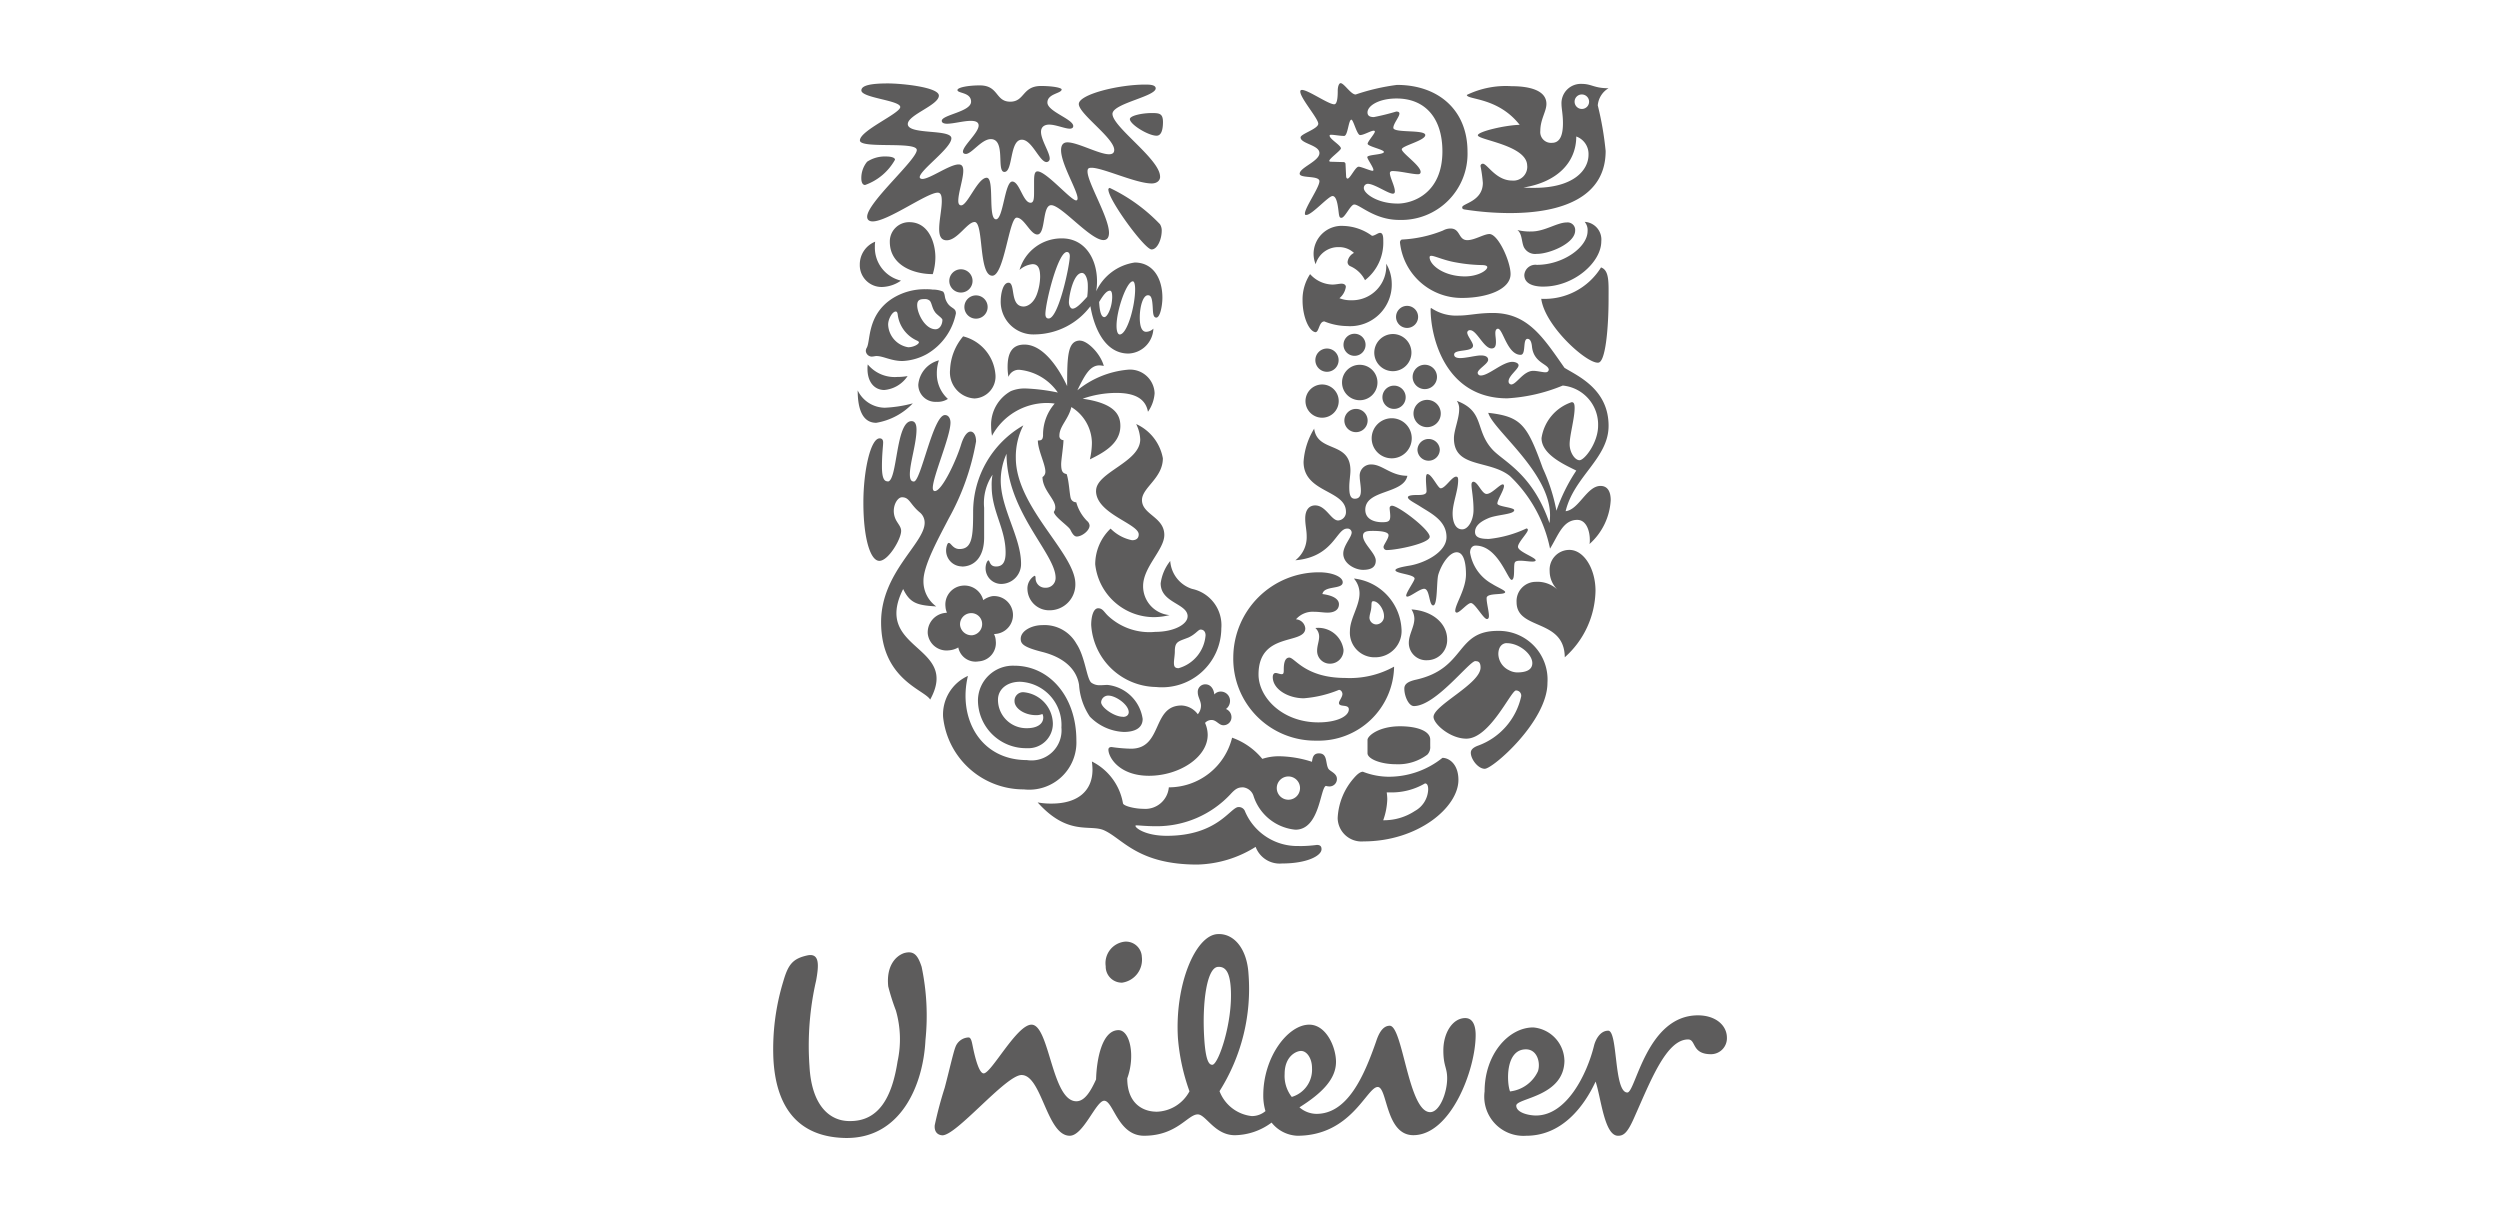 <svg xmlns="http://www.w3.org/2000/svg" width="150.452" height="73.486" viewBox="0 0 150.452 73.486">
  <g id="Grupo_94" data-name="Grupo 94" transform="translate(0)">
    <rect id="Rectángulo_146" data-name="Rectángulo 146" width="150.452" height="73.486" transform="translate(0)" fill="#fff"/>
    <path id="Trazado_168" data-name="Trazado 168" d="M423.976,15.779c.227,1.659,2.742,3.9,3.423,3.843.456,0,.629-2.167.629-3.843,0-.962.054-1.713-.454-1.888a3.994,3.994,0,0,1-3.6,1.888m.139-.735c1.816,0,3.477-1.45,3.477-2.724a1.065,1.065,0,0,0-1-1.171.764.764,0,0,1,.175.558c0,.962-1.466,2.029-3.057,2.029a.666.666,0,0,0-.751.61c0,.49.472.7,1.153.7m-.384-1.974a.756.756,0,0,1-.786-.384c-.157-.315-.1-.821-.4-1.049a3.031,3.031,0,0,0,.856.088c.787,0,1.537-.542,2.113-.542a.454.454,0,0,1,.508.49c0,.769-1.553,1.4-2.288,1.4m-39.082,13.7c.594,0,.47-3.634,1.432-3.634.229,0,.3.227.3.506,0,.822-.4,2.027-.4,2.69,0,.333.088.438.243.438.42,0,1.153-4,1.87-4,.227,0,.332.227.332.454,0,.838-1.065,3.248-1.065,3.929,0,.105.034.193.122.193.438,0,1.31-1.888,1.591-2.83.157-.49.366-.751.558-.751.175,0,.333.191.333.594A14.741,14.741,0,0,1,388.318,29c-.594,1.151-1.52,2.812-1.52,3.738a1.858,1.858,0,0,0,.769,1.555c-1.119-.07-1.571-.175-1.991-1.048-1.87,3.72,3.441,3.354,1.625,6.655-.333-.594-2.953-1.207-2.953-4.664,0-2.989,2.621-4.736,2.621-5.976a.8.8,0,0,0-.315-.645c-.576-.49-.593-.892-1.048-.892-.333,0-.733.769-.315,1.45.139.227.263.366.263.577,0,.488-.769,1.8-1.31,1.8s-.962-1.344-.962-3.511c0-1.922.436-3.861.978-3.861.157,0,.211.105.211.245,0,.227-.072.681-.072,1.45,0,.821.193.892.35.892M411.414,9.594c.279,0,.332.681.384,1.083.034.209.07.227.157.227.209,0,.542-.8.769-.8.333,0,1.223.928,2.707.928a3.981,3.981,0,0,0,4.108-4.106c0-2.533-1.784-4.019-4.246-4.019a12.82,12.82,0,0,0-2.481.576c-.281.018-.7-.681-.91-.681-.088,0-.173.175-.173.472,0,.191,0,.8-.211.8-.418,0-2.043-1.207-2.043-.769,0,.4,1.083,1.625,1.083,1.938s-1.065.611-1.065.822c0,.384,1.135.454,1.135.944s-1.189.872-1.189,1.241c0,.3,1.189.086,1.189.454s-.874,1.589-.874,1.94c0,.088.018.088.088.088.332,0,1.328-1.137,1.573-1.137M389,35.415a.673.673,0,0,1,.594-.715.654.654,0,0,1,.733.594.676.676,0,0,1-.594.733.692.692,0,0,1-.733-.611m-1.94.542a1.136,1.136,0,0,0,1.257.978,1.327,1.327,0,0,0,.577-.175,1.058,1.058,0,0,0,1.223.838,1.105,1.105,0,0,0,1.031-1.239.926.926,0,0,0-.105-.4l.123-.016a1.141,1.141,0,0,0-.211-2.272,1.278,1.278,0,0,0-.56.243,1.163,1.163,0,0,0-1.257-.872,1.139,1.139,0,0,0-1.014,1.275.993.993,0,0,0,.088.35l-.123.016a1.174,1.174,0,0,0-1.03,1.276m38.925-32.04a.436.436,0,1,0,.436-.438.431.431,0,0,0-.436.438m-9.748,16.563a.733.733,0,1,0,.731-.735.736.736,0,0,0-.731.735m.052,2.2a.821.821,0,1,0,.819-.821.819.819,0,0,0-.819.821m-2.517,1.484a1.206,1.206,0,1,0,1.207-1.2,1.21,1.21,0,0,0-1.207,1.2m.647-2.462a.7.7,0,1,0,.7-.7.7.7,0,0,0-.7.7m-2.29,1.4a.7.7,0,1,0,.7-.7.7.7,0,0,0-.7.7m1.8-4.087a1.118,1.118,0,1,0,1.119-1.119,1.126,1.126,0,0,0-1.119,1.119m1.31-2.151a.664.664,0,1,0,.665-.663.665.665,0,0,0-.665.663m-3.162,1.679a.664.664,0,1,0,.663-.663.663.663,0,0,0-.663.663m-.088,2.27a1.066,1.066,0,1,0,1.067-1.065,1.06,1.06,0,0,0-1.067,1.065m-2.2,1.119a1,1,0,1,0,1-1,1.006,1.006,0,0,0-1,1m.594-2.463a.7.7,0,1,0,.7-.7.7.7,0,0,0-.7.7m-2.322,25.753a.7.7,0,1,0,.7-.7.7.7,0,0,0-.7.7m-18.8-28.951a.7.7,0,1,0,.7-.7.7.7,0,0,0-.7.7m-.908-1.571a.7.7,0,1,0,.7-.7.7.7,0,0,0-.7.7m.751,17.19c.733,0,1.346-.542,1.346-1.747V28.357a3.052,3.052,0,0,1,.506-1.991,3.167,3.167,0,0,0-.052.7c0,1.5.838,2.535.838,3.985,0,.542-.157.838-.576.838-.4,0-.368-.366-.456-.366-.07,0-.173.227-.173.47a.944.944,0,0,0,1,.944,1.2,1.2,0,0,0,1.135-1.223c0-1.571-1.223-3.318-1.223-5a3.926,3.926,0,0,1,.349-1.607c0,3.477,2.953,6.01,2.953,7.46a.584.584,0,0,1-.613.6.569.569,0,0,1-.592-.56c0-.123-.018-.157-.07-.157a.891.891,0,0,0-.42.8,1.307,1.307,0,0,0,1.344,1.275,1.549,1.549,0,0,0,1.539-1.591c0-1.834-3.582-4.612-3.582-7.582a4.114,4.114,0,0,1,.454-1.956,6.007,6.007,0,0,0-3.023,5.188c0,1.5-.052,2.254-.821,2.254-.4,0-.506-.368-.647-.368-.1,0-.157.316-.157.4a.957.957,0,0,0,.944,1.014m30.278-17.453c.767,0,1.344-.349,1.344-.56,0-.07-.105-.122-.333-.122a9.428,9.428,0,0,1-1.537-.157c-.735-.122-1.292-.4-1.5-.4-.07,0-.1.034-.1.086,0,.456.838,1.153,2.133,1.153m-3.81-2.218a7.561,7.561,0,0,0,2.481-.542.94.94,0,0,1,.452-.122c.613,0,.456.7,1.015.7.436,0,1-.368,1.328-.368.522,0,1.273,1.643,1.273,2.412,0,.89-1.343,1.434-2.933,1.434a3.73,3.73,0,0,1-3.722-3.338.186.186,0,0,1,.105-.175m-26.1,26.257a2.547,2.547,0,0,0-1.5,2.483,4.87,4.87,0,0,0,4.857,4.349A2.843,2.843,0,0,0,396,42.351c0-2.637-1.625-4.491-3.738-4.491a2.107,2.107,0,0,0-2.185,2.079,2.892,2.892,0,0,0,2.953,2.884,1.474,1.474,0,0,0,1.555-1.5,1.934,1.934,0,0,0-1.765-1.868.513.513,0,0,0-.542.542c0,.418.578.838,1.293.838a.926.926,0,0,0,.384-.07.428.428,0,0,1,.052.211c0,.4-.383.644-.978.644a1.708,1.708,0,0,1-1.747-1.711c0-.629.54-1.083,1.328-1.083A2.6,2.6,0,0,1,395.1,41.58a1.808,1.808,0,0,1-2.079,1.959c-2.8,0-4.158-2.515-3.547-5.068m-1.746-18.989a1.66,1.66,0,0,0-1.241,1.466,1.03,1.03,0,0,0,1.1,1.031,1.133,1.133,0,0,0,.681-.175,2.029,2.029,0,0,1-.665-1.518,2.347,2.347,0,0,1,.123-.8m-4.281.245a1.416,1.416,0,0,0-.016.261c0,.821.436,1.275,1.014,1.275a1.877,1.877,0,0,0,1.4-.838,3.564,3.564,0,0,1-.628.054,2.1,2.1,0,0,1-1.766-.751m-.61,1.553c0,1.328.4,1.957,1.117,1.957a3.92,3.92,0,0,0,2.2-1.171,7.776,7.776,0,0,1-1.679.263,1.834,1.834,0,0,1-1.641-1.049m26.59,27.43a8,8,0,0,0,1.048-.07c.263,0,.279.157.279.261,0,.384-.856.856-2.376.856a1.543,1.543,0,0,1-1.589-1,6.884,6.884,0,0,1-3.511,1.065c-3.581,0-4.491-1.555-5.608-2.061-.856-.384-2.167.366-4-1.679a4.294,4.294,0,0,0,.838.07c1.607,0,2.463-.785,2.463-2.042a4.446,4.446,0,0,0-.036-.49,3.466,3.466,0,0,1,1.87,2.515c.036.173.751.331,1.207.331a1.421,1.421,0,0,0,1.553-1.291,3.927,3.927,0,0,0,3.808-2.989,4.146,4.146,0,0,1,1.818,1.276,3.128,3.128,0,0,1,1.048-.157,6.667,6.667,0,0,1,1.94.333c.034-.229.07-.508.42-.508.524,0,.384.576.558.908.088.175.524.279.524.629a.445.445,0,0,1-.452.454.744.744,0,0,1-.211-.034c-.349.123-.367,2.637-1.834,2.637a2.938,2.938,0,0,1-2.515-2.009.747.747,0,0,0-.629-.54c-.281,0-.438.052-.769.418a6.074,6.074,0,0,1-4.455,1.922c-.594,0-1.065-.052-1.189-.052-.07,0-.07.016-.07.034,0,.123.6.594,1.888.594,3.075,0,3.826-1.73,4.314-1.73a.4.4,0,0,1,.4.281,3.418,3.418,0,0,0,3.25,2.063ZM399.5,13.595c1.151,0,1.677,1,1.677,2.115,0,.488-.139,1.2-.366,1.2s-.193-.4-.227-.769c-.036-.472-.123-.576-.279-.576-.3,0-.49.7-.49,1.344,0,.4.07.856.384.856a.637.637,0,0,0,.436-.191,1.561,1.561,0,0,1-1.5,1.5c-1.537,0-2.115-1.8-2.29-2.848a4.238,4.238,0,0,1-3.318,1.695,1.966,1.966,0,0,1-2.079-2.045c0-.3.105-1.065.47-1.065.438,0,.054,1.432.91,1.432.209,0,.594-.173.8-.749a3.26,3.26,0,0,0,.191-1.031c0-.472-.1-.769-.454-.769a1.371,1.371,0,0,0-.786.349,2.631,2.631,0,0,1,2.551-1.9c1.38,0,2.113,1.223,2.113,2.585a3.341,3.341,0,0,1-.052.6,3.044,3.044,0,0,1,2.306-1.73M395.114,3.181c0-.1-.524-.209-1.241-.209-1.135,0-.978.944-1.852.944-.908,0-.681-.98-1.834-.98-.7,0-1.344.123-1.344.281,0,.209.82.122.82.7,0,.611-1.764.787-1.764,1.153,0,.122.14.173.315.173.384,0,1-.173,1.432-.173.245,0,.472.052.472.279,0,.436-.944,1.223-.944,1.573,0,.105.088.139.175.139.349,0,.944-.892,1.5-.892.926,0,.316,1.975.821,1.975.526,0,.3-1.94,1.049-1.94.611,0,1.067,1.346,1.486,1.346a.2.2,0,0,0,.191-.211c0-.366-.524-1.117-.524-1.607,0-.3.209-.436.49-.436.4,0,.944.245,1.241.245.1,0,.209-.036.209-.157,0-.42-1.555-.874-1.555-1.416s.856-.542.856-.787m24.9,34.4c-.366,0-2.394,2.708-3.7,2.708-.313,0-.576-.594-.576-1.048,0-.245.157-.42.717-.543,3.005-.681,2.34-2.934,4.907-2.934a2.93,2.93,0,0,1,2.989,3.127c0,2.306-3.284,5.172-3.774,5.172-.4,0-.838-.577-.838-.962,0-.122.052-.279.4-.418A4.084,4.084,0,0,0,422.77,39.7a.311.311,0,0,0-.315-.35c-.3,0-1.571,2.9-2.987,2.9-.978,0-1.974-.89-1.974-1.309,0-.7,2.83-1.993,2.83-2.971,0-.368-.175-.384-.315-.384M421.9,36.5c-.245,0-.506.193-.506.663a1.11,1.11,0,0,0,.629.962,1.082,1.082,0,0,0,.506.139c.508,0,.91-.139.91-.56,0-.542-.787-1.2-1.539-1.2M399.219,4.964c0,.315,1.1,1,1.609,1,.3,0,.384-.4.384-.821,0-.524-.227-.542-.681-.542-.576,0-1.312.157-1.312.366m1.818,3.459c0-1.048-2.864-2.987-2.864-3.774a.163.163,0,0,1,.016-.086c.209-.577,2.585-.98,2.585-1.452,0-.227-.418-.227-.627-.227-1.627,0-4,.594-4,1.171,0,.594,2.131,2.045,2.131,2.762,0,.191-.122.261-.315.261-.594,0-1.888-.717-2.5-.717-.281,0-.384.191-.384.472,0,.838.994,2.429.994,2.9,0,.052-.018.122-.086.122-.315,0-1.8-1.747-2.324-1.747-.191,0-.209.263-.209.647v.594c0,.4-.018.647-.211.647-.454,0-.663-1.276-1.1-1.276-.456,0-.542,2.272-.978,2.272-.508,0-.072-2.5-.561-2.5-.54,0-1.153,1.661-1.536,1.661-.14,0-.175-.139-.175-.263,0-.506.3-1.326.3-1.816,0-.245-.07-.384-.279-.384-.542,0-1.73.874-2.185.874-.07,0-.157-.036-.157-.105,0-.42,1.906-1.747,1.906-2.342,0-.576-2.623-.191-2.623-.856,0-.558,1.87-1.135,1.87-1.713,0-.506-2.219-.733-3.075-.733-1.031,0-1.589.122-1.589.42,0,.454,2.34.594,2.34,1,0,.384-2.428,1.414-2.428,2.009,0,.524,3.423.034,3.423.577,0,.592-2.987,3.161-2.987,4.017,0,.193.139.281.331.281.91,0,3.268-1.73,3.915-1.73.227,0,.245.279.245.524,0,.454-.157,1.153-.157,1.661,0,.4.1.681.454.681.647,0,1.241-1.1,1.677-1.1.56,0,.227,3.232,1.067,3.232.715,0,1.012-3.495,1.466-3.495s.822,1.014,1.241,1.014c.524,0,.279-1.764.838-1.764.611,0,2.358,2.1,3.144,2.1.245,0,.333-.193.333-.438,0-.924-1.292-3.021-1.292-3.686,0-.175.052-.227.245-.227.681,0,2.673.944,3.617.944.313,0,.506-.175.506-.4m23.847,20.109a10.478,10.478,0,0,1,1.2-2.429c-.576-.3-2.093-.926-2.093-1.956A2.7,2.7,0,0,1,425.808,22c.141,0,.177.123.177.35,0,.627-.3,1.641-.3,2.183,0,.488.315.96.594.96.3,0,1.119-1.048,1.119-2.079A2.355,2.355,0,0,0,425.27,21a10.223,10.223,0,0,1-3.339.769c-3.756,0-4.612-3.722-4.612-5.347,0-.07.016-.088.034-.088a2.672,2.672,0,0,0,1.643.454c.613,0,1.171-.156,2.063-.156,2.1,0,3.023,1.45,4.315,3.3.785.488,2.655,1.275,2.655,3.493,0,1.956-2.079,3.039-2.585,5.136.8-.088,1.275-1.521,2.1-1.521.42,0,.613.334.613.856a3.808,3.808,0,0,1-1.276,2.64,1.146,1.146,0,0,0,.018-.263c0-.49-.193-1.189-.753-1.189-.871,0-1.151.944-1.641,1.73a8.33,8.33,0,0,0-2.412-4.367c-1.239-1-3.371-.456-3.371-2.272,0-.49.315-1.187.315-1.747a.816.816,0,0,0-.141-.506c1.679.627,1.085,1.747,2.117,2.9.644.735,2.428,1.434,3.459,4.455a3.451,3.451,0,0,0,.034-.47c0-2.585-3.423-5.12-3.72-6.166,1.99.225,2.34.715,3.284,3.336a10.928,10.928,0,0,1,.82,2.551M387.358,14.294a3.477,3.477,0,0,0,.157-1.014c0-.838-.384-2.113-1.573-2.113a1.161,1.161,0,0,0-1.169,1.187c0,1.382,1.38,1.94,2.585,1.94m-1.486,4.4a1.443,1.443,0,0,1-1.2-1.362c0-.35.263-.787.452-.787.072,0,.105.052.123.173a1.982,1.982,0,0,0,1.189,1.589c.052.036.088.054.088.088,0,.123-.332.3-.647.3m2.061-1.643c0,.245-.139.56-.418.56-.611,0-1.1-.926-1.1-1.45,0-.333.193-.366.454-.366a.414.414,0,0,1,.263.07c.157.088.157.436.349.7.105.175.454.368.454.49m-.611-1.834a2.519,2.519,0,0,0-.384-.018,3.645,3.645,0,0,0-2.025.56c-1.539,1-1.294,2.567-1.539,2.969a.362.362,0,0,0-.052.193.371.371,0,0,0,.333.331c.139,0,.227-.034.3-.034.42,0,.89.3,1.573.3a3.333,3.333,0,0,0,1.468-.418,3.647,3.647,0,0,0,1.747-2.447c0-.331-.261-.279-.49-.594-.245-.366-.122-.506-.279-.717a1.582,1.582,0,0,0-.647-.122m1.852,2.814a3.309,3.309,0,0,0-.787,2.009,1.57,1.57,0,0,0,1.468,1.729,1.322,1.322,0,0,0,1.258-1.484,2.579,2.579,0,0,0-1.94-2.254m-3.738-3.355a2.094,2.094,0,0,1-1.137.384,1.313,1.313,0,0,1-1.344-1.344,1.474,1.474,0,0,1,.926-1.382,1.674,1.674,0,0,0-.018.3,2.033,2.033,0,0,0,1.573,2.043m31.08,10.166a.673.673,0,0,1,1.344,0,.672.672,0,1,1-1.344,0m.452,20.093c.088,0,.193.052.193.366a1.536,1.536,0,0,1-.8,1.292,3.37,3.37,0,0,1-1.906.558,4.117,4.117,0,0,0,.245-1.275,3.662,3.662,0,0,0-.034-.4h.227a3.97,3.97,0,0,0,2.077-.542m.139-1.73a.644.644,0,0,0,.175-.508v-.4c0-.506-.767-.8-1.816-.8-1.275,0-1.958.576-1.958.821v.8c0,.333.769.663,1.714.663a2.919,2.919,0,0,0,1.884-.576m.91.193a5.159,5.159,0,0,1-3.284,1.135,4.326,4.326,0,0,1-1.5-.3c-.173,0-.367.173-.56.4a3.913,3.913,0,0,0-.96,2.392,1.433,1.433,0,0,0,1.555,1.4c3.268,0,5.712-2.045,5.712-3.7,0-.946-.558-1.328-.96-1.328m.611-14.693c0,.436.139.942.577.942.367,0,.681-.56.681-1.171,0-.7-.123-1.241-.123-1.52,0-.122.054-.175.123-.175.261.018.506.735.787.735.315,0,.785-.577.976-.577.054,0,.072.07.072.088,0,.263-.4.838-.4,1.065,0,.193,1.014.227,1.014.4,0,.263-1.067.263-1.571.49-.49.209-.787.47-.787.821s.349.42.838.42a6.928,6.928,0,0,0,2.252-.629.081.081,0,0,1,.088.086c0,.175-.594.753-.594,1.015,0,.3,1.083.645,1.065.821-.016.052-.086.07-.209.07-.191,0-.49-.052-.717-.052-.139,0-.263.016-.315.086-.123.139.036,1.067-.209,1.067-.227,0-.822-2.063-2.167-2.063-.191,0-.331.159-.331.42a2.627,2.627,0,0,0,1.328,1.886c.295.193.785.386.785.49,0,.209-1.117.018-1.117.366,0,.315.139.787.139,1.067,0,.086-.016.191-.122.191-.209,0-.717-.962-.962-.962-.209,0-.663.577-.856.577a.1.1,0,0,1-.088-.105c0-.4.647-1.309.647-2.2,0-.42-.052-1.328-.56-1.328-.42,0-.892.663-1.1,1.328-.123.384-.034,1.87-.315,1.87-.261,0-.193-1-.542-1-.261,0-.819.47-1.012.47-.036,0-.07-.018-.07-.052,0-.209.506-.89.506-1.03,0-.263-1.153-.3-1.153-.508,0-.123.454-.209.874-.279.89-.157,2.2-.8,2.2-1.713,0-1.014-.98-1.45-1.623-1.87-.334-.209-.7-.384-.7-.524s.42-.139.6-.139c.259,0,.522-.018.522-.227,0-.157-.036-.472-.036-.717,0-.175.018-.315.088-.315.263,0,.631.856.8.856.279,0,.665-.7.928-.7.086,0,.122.054.122.209,0,.647-.333,1.38-.333,2.011m-8.334-5.12c.193,1.486,2.185.733,2.185,2.533,0,.263-.07.647-.07.978,0,.384.034.717.331.717s.368-.209.368-.49-.07-.629-.07-.821a.676.676,0,0,1,.7-.751c.663,0,1.169.681,2.167.681-.227,1.117-2.533.821-2.533,2.043,0,.611.61.751,1.012.751.368,0,.49-.052.49-.366,0-.175-.036-.366-.036-.488a.138.138,0,0,1,.141-.139c.384,0,2.27,1.432,2.27,1.868,0,.4-1.991.8-2.569.8a.186.186,0,0,1-.209-.191c0-.123.3-.49.3-.7,0-.157-.261-.261-.96-.261-.333,0-.577.034-.577.3,0,.472.769,1.048.769,1.486,0,.349-.209.558-.769.558-.472,0-1.187-.366-1.187-.978,0-.49.506-.978.506-1.275a.247.247,0,0,0-.279-.229c-.647,0-.822,1.713-3.11,1.906a1.758,1.758,0,0,0,.681-1.45c0-.368-.088-.665-.088-1.065,0-.526.245-.787.6-.787.645,0,.96.906,1.38.906a.5.5,0,0,0,.472-.522c0-1.328-2.551-1.137-2.551-3.005a4.335,4.335,0,0,1,.645-2.009m3.32,11.355a.419.419,0,0,0,.418.438.481.481,0,0,0,.456-.524c0-.368-.332-.874-.647-.874-.139,0-.088.209-.123.436-.016.175-.1.384-.1.524m-.908-2.322a3.23,3.23,0,0,1,2.832,3.021A1.581,1.581,0,0,1,414,37.353a1.481,1.481,0,0,1-1.537-1.587c0-.735.577-1.5.577-2.256a1.348,1.348,0,0,0-.333-.888m-2.324,2.969a.7.7,0,0,1,.227.524c0,.263-.122.542-.122.838a.767.767,0,0,0,.769.785.812.812,0,0,0,.82-.838,1.532,1.532,0,0,0-1.695-1.309m5.783-1.119a1.04,1.04,0,0,1,.175.56c0,.49-.333.944-.333,1.452a1.043,1.043,0,0,0,1.1,1.046,1.209,1.209,0,0,0,1.207-1.257c0-.924-.838-1.713-2.149-1.8m-5.363-.926c.8.105,1,.384,1,.611,0,.386-.35.508-.681.508-.245,0-.524-.052-.822-.052a1.326,1.326,0,0,0-1.083.454.6.6,0,0,1,.56.542c0,1.014-2.814.175-2.814,2.778,0,1.38,1.434,2.882,3.6,2.882,1.117,0,1.834-.366,1.834-.785,0-.333-.594-.105-.594-.384,0-.123.209-.35.209-.542,0-.088-.07-.245-.209-.245a6.96,6.96,0,0,1-2.115.506c-.942,0-1.868-.542-1.868-1.275,0-.157.07-.247.173-.247s.245.072.366.072c.106,0,.123-.072.123-.263s0-.735.333-.735.96,1.225,3.372,1.225a5.492,5.492,0,0,0,2.935-.681,4.54,4.54,0,0,1-4.664,4.453,4.928,4.928,0,0,1-5.014-5.03,5.144,5.144,0,0,1,5.17-5.1c.769,0,1.416.263,1.416.6,0,.454-1.135.175-1.223.715M398.155,15.656c0-.3-.07-.366-.139-.366-.175,0-.368.211-.647.681.036.629.139.91.315.91.191,0,.472-.613.472-1.225m-2.394.717c.191,0,.436-.209.89-.717a4.357,4.357,0,0,0,.036-.7c0-.349-.141-.733-.35-.733-.524,0-.787,1.4-.787,1.764,0,.209.106.384.211.384m2.848,1.555c.436,0,.926-1.679.926-2.726,0-.227-.036-.472-.139-.472-.368,0-.98,1.73-.98,2.674,0,.366.088.524.193.524m-4.281-.962c.6,0,1.276-3.214,1.276-3.756,0-.139-.054-.245-.175-.245-.542,0-1.294,3.057-1.294,3.74,0,.122.036.261.193.261m1.9,1.328c-.751,0-.785.908-.785,2.742-.56-1.2-1.486-2.5-2.569-2.5-.733,0-1.014.488-1.014,1.344a3.366,3.366,0,0,0,.052.6.664.664,0,0,1,.717-.42,3.186,3.186,0,0,1,2.254,1.362,11.659,11.659,0,0,0-1.9-.243,2.172,2.172,0,0,0-.926.157,2.323,2.323,0,0,0-1.189,2.113,3.436,3.436,0,0,0,.054.576,3.763,3.763,0,0,1,3.284-1.974,3.241,3.241,0,0,1,.488.036,2.846,2.846,0,0,0-.7,1.92c-.016.281-.122.3-.313.3,0,.576.452,1.432.452,1.868a.37.37,0,0,1-.173.333c0,.769.769,1.326.769,1.816a.417.417,0,0,1-.088.281c.052.315.892.855,1,1.082.175.368.3.4.384.4.3,0,.769-.349.769-.663a.409.409,0,0,0-.157-.279,2.571,2.571,0,0,1-.645-1.119.342.342,0,0,1-.332-.245c-.07-.227-.106-1.048-.245-1.45-.227-.052-.331-.139-.331-.611,0-.227.139-1.117.139-1.432a.248.248,0,0,1-.245-.281c0-.558.56-.994.717-1.711a2.569,2.569,0,0,1,1.239,2.149,4.6,4.6,0,0,1-.122,1c.735-.366,1.834-.908,1.834-2.009,0-.645-.3-1.362-2.27-1.641a6.179,6.179,0,0,1,2.025-.35c1.119,0,1.764.35,1.906,1.135a2.174,2.174,0,0,0,.4-1.117,1.476,1.476,0,0,0-1.625-1.414,5.6,5.6,0,0,0-3.023,1.239c.456-.942.771-1.5,1.33-1.5a1.47,1.47,0,0,1,.261.034c-.209-.769-1-1.52-1.416-1.52M385.085,7.409a3.34,3.34,0,0,1-1.8,1.521c-.175,0-.227-.211-.227-.4a1.545,1.545,0,0,1,.349-1,1.945,1.945,0,0,1,1.153-.315c.245,0,.524.052.524.191M425.669,30.89c.874,0,1.573,1.135,1.573,2.463a5.481,5.481,0,0,1-1.85,4c-.018-2.356-2.9-1.605-2.9-3.318a1.159,1.159,0,0,1,1.153-1.223,1.767,1.767,0,0,1,1.31.472,1.555,1.555,0,0,1-.472-1.119,1.188,1.188,0,0,1,1.187-1.275M412.707,13.019a1.3,1.3,0,0,0-.908-.35,1.413,1.413,0,0,0-1.4,1.031,1.643,1.643,0,0,1-.123-.594,1.688,1.688,0,0,1,1.8-1.713,3.064,3.064,0,0,1,1.713.594c.173,0,.349-.175.488-.175.193,0,.193.3.193.508a2.863,2.863,0,0,1-1.1,2.34,1.79,1.79,0,0,0-.874-.838.273.273,0,0,1-.175-.261.7.7,0,0,1,.384-.542m-2.639,1.275a1.864,1.864,0,0,0,1.346.629c.191,0,.418-.054.542-.054.157,0,.263.072.263.193a1.087,1.087,0,0,1-.386.681,1.755,1.755,0,0,0,.681.123,2.057,2.057,0,0,0,2.133-2.2,2.339,2.339,0,0,1,.332,1.117,2.505,2.505,0,0,1-2.69,2.637,3.766,3.766,0,0,1-1.364-.279c-.331,0-.315.663-.542.647-.4-.07-.769-.962-.769-1.906a2.774,2.774,0,0,1,.454-1.589m-12.14-5.084c0,.611,2.183,3.6,2.6,3.6.349,0,.611-.611.611-1.135a.709.709,0,0,0-.106-.384,10.255,10.255,0,0,0-3.021-2.183.1.1,0,0,0-.088.1m25.208-1.434c0-1.239-2.969-1.553-2.969-1.834,0-.227,1.659-.611,2.517-.629-1.312-1.675-3.18-1.5-3.18-1.8a5.385,5.385,0,0,1,2.69-.526c1.083,0,2.1.247,2.1,1.067,0,.454-.368.926-.368,1.625a.648.648,0,0,0,.7.717c.542,0,.663-.577.663-1.189,0-.506-.088-.89-.088-1.135a1.164,1.164,0,0,1,1.223-1.223c.594,0,.733.261,1.607.261a1.332,1.332,0,0,0-.647,1.031,18.969,18.969,0,0,1,.474,2.744c0,2.758-2.585,3.738-5.749,3.738a17.845,17.845,0,0,1-2.708-.211c-.139-.018-.175-.052-.175-.139,0-.227,1.242-.349,1.242-1.468a8.707,8.707,0,0,0-.141-1.014.138.138,0,0,1,.141-.139c.261,0,.785,1.014,1.763,1.014a.832.832,0,0,0,.908-.892m2.951-1.764c0,1.555-1.133,2.744-3.178,3.077.227.018.438.018.647.018,2.394,0,3.268-1.083,3.268-1.991a1.115,1.115,0,0,0-.737-1.1M424.43,20.059c0-.366-.926-.4-1.014-1.432-.018-.157-.07-.438-.263-.438-.313,0-.07.962-.418.962-.8,0-1.067-1.571-1.364-1.571-.07,0-.157.052-.157.261,0,.193.036.315.036.542s-.054.384-.261.384c-.472,0-.892-1.1-1.294-1.1a.159.159,0,0,0-.173.139c0,.211.349.594.349.787,0,.42-1.137.191-1.137.542,0,.157.157.211.368.211.366,0,.944-.159,1.241-.159.175,0,.438.036.438.263,0,.245-.631.56-.631.787a.176.176,0,0,0,.193.157c.472,0,1.309-.821,1.9-.821.105,0,.368.052.368.209,0,.227-.6.627-.6.96a.177.177,0,0,0,.157.193c.315,0,.733-.821,1.328-.821.227,0,.56.088.733.088.141,0,.193-.088.193-.141M411.92,6.728c0-.191-.681-.56-.681-.769,0-.034.036-.052.088-.052.191,0,.524.07.787.07.227,0,.261-.978.436-.978.122,0,.332.926.526.926.225,0,.643-.263.82-.263.034,0,.068.018.068.052,0,.123-.436.6-.436.735,0,.157.98.349.98.49,0,.175-1,.157-1,.313,0,.123.368.611.368.77a.047.047,0,0,1-.054.052c-.139,0-.679-.245-.837-.245-.193,0-.508.717-.665.717-.052,0-.088-.07-.088-.157l-.034-.7a.124.124,0,0,0-.123-.139c-.209,0-.611-.018-.733-.018-.088,0-.122-.018-.122-.054,0-.139.7-.627.7-.751m3.407,3.32c-1.223,0-2.027-.611-2.027-.926a.243.243,0,0,1,.245-.261c.384,0,1.223.592,1.5.592.07,0,.122-.034.122-.138,0-.315-.3-.838-.3-1.1,0-.07.052-.122.157-.122.472,0,1.171.191,1.537.191.123,0,.157-.07.157-.139,0-.384-1.135-1.135-1.135-1.362,0-.211,1.414-.524,1.414-.856,0-.35-1.922-.105-1.922-.438,0-.245.366-.663.366-.855,0-.088-.068-.123-.191-.123a13.712,13.712,0,0,1-1.346.333c-.173,0-.384-.036-.384-.279,0-.4.683-.84,1.748-.84,1.729,0,2.76,1.189,2.76,3.18,0,2.515-1.764,3.145-2.708,3.145M403.5,40.274a.8.8,0,0,1-.193.506,1.285,1.285,0,0,0-.976-.526c-1.8,0-1.119,2.6-3.041,2.6a9.225,9.225,0,0,1-1.171-.1c-.122,0-.191.052-.191.157,0,.454.645,1.573,2.444,1.573s3.531-1.1,3.531-2.465a1.828,1.828,0,0,0-.159-.717.519.519,0,0,1,.4-.175c.281,0,.438.316.7.316a.479.479,0,0,0,.49-.488.529.529,0,0,0-.332-.49.6.6,0,0,0,.245-.472.557.557,0,0,0-.56-.577.5.5,0,0,0-.384.175c-.034-.315-.209-.611-.542-.611a.45.45,0,0,0-.454.49c0,.279.193.506.193.8m-4.7.663c-.524,0-1.31-.56-1.31-.874a.424.424,0,0,1,.438-.4c.436,0,1.223.542,1.223,1,0,.123-.088.281-.35.281m-4.875-3.915c1.4.349,2.1,1.1,2.236,1.991a3.874,3.874,0,0,0,.647,1.906,3.028,3.028,0,0,0,2.043.924c.629,0,1.137-.209,1.137-.785a2.4,2.4,0,0,0-2.115-2.045c-.122,0-.279.018-.454.018a.831.831,0,0,1-.524-.157c-.281-.243-.367-1.555-.892-2.34a2.2,2.2,0,0,0-2.061-1.119c-.611,0-1.292.333-1.292.822,0,.3.157.5,1.275.785m8.77-2.131c0-.787-1.623-.8-1.623-1.991a2.727,2.727,0,0,1,.576-1.346,1.9,1.9,0,0,0,1.31,1.679,2.235,2.235,0,0,1,1.764,2.376,3.568,3.568,0,0,1-3.931,3.529,3.977,3.977,0,0,1-3.9-3.738c0-.472.122-1,.42-1,.261,0,.349.211.558.42a3.639,3.639,0,0,0,2.882,1c1.119,0,1.94-.454,1.94-.926m.07,1.259c-.61.245-.837.227-.837.837,0,.229-.054.526-.054.683,0,.209.036.333.281.333a2.239,2.239,0,0,0,1.623-1.975c0-.243-.139-.349-.3-.349-.139,0-.3.279-.717.472m-5.572-8.824c0-1.117,2.657-1.713,2.657-3.093a2.279,2.279,0,0,0-.245-.924,2.807,2.807,0,0,1,1.607,2.061c0,1.2-1.257,1.764-1.257,2.515,0,.874,1.344,1.014,1.344,2.1,0,.89-1.276,1.922-1.276,3.075a1.744,1.744,0,0,0,1.591,1.747,4.068,4.068,0,0,1-.892.123,3.563,3.563,0,0,1-3.581-3.18,2.977,2.977,0,0,1,.926-2.149,2.5,2.5,0,0,0,1.292.7c.279,0,.4-.141.4-.35,0-.647-2.569-1.239-2.569-2.621" transform="translate(-331.223 2.203)" fill="#5d5c5c"/>
    <path id="Trazado_169" data-name="Trazado 169" d="M403.031,42.137a2.312,2.312,0,0,0,2.011-1.23,12.319,12.319,0,0,1-.694-3.187c-.2-3.189,1.033-6.191,2.379-6.273.987-.059,1.775.874,1.866,2.385a11.53,11.53,0,0,1-1.743,7.067,2.348,2.348,0,0,0,1.941,1.5,1.265,1.265,0,0,0,.824-.3,3.253,3.253,0,0,1-.132-.953c0-2.3,1.484-4.249,2.765-4.249,1.023,0,1.612,1.35,1.612,2.242,0,1.053-.888,1.909-2.2,2.733a1.585,1.585,0,0,0,1.021.393c1.877,0,2.864-2.27,3.59-4.348.131-.4.363-.955.822-.955.79,0,1.121,5.2,2.435,5.2.561,0,1.021-1.153,1.021-2.038,0-.66-.229-.726-.229-1.682,0-1.053.56-1.941,1.318-1.941.459,0,.626.459.626,1.019,0,2.109-1.514,6.028-3.752,6.028-1.682,0-1.55-2.9-2.142-2.9-.66,0-1.582,2.934-4.841,2.934a2.087,2.087,0,0,1-1.546-.792,3.787,3.787,0,0,1-2.208.76c-1.217,0-1.745-1.253-2.236-1.253-.6,0-1.251,1.285-3.229,1.285-1.58,0-1.845-2.106-2.4-2.106-.493,0-1.251,2.106-2.074,2.106-1.385,0-1.68-3.654-2.9-3.654-.955,0-3.97,3.711-4.791,3.627-.329-.036-.467-.281-.433-.611a22.944,22.944,0,0,1,.6-2.252c.265-1,.51-2.1.645-2.449a.878.878,0,0,1,.8-.577c.147.014.191.291.238.517.164.817.4,1.646.661,1.646.461,0,1.99-2.932,2.878-2.932,1.087,0,1.217,4.61,2.7,4.61.5,0,.858-.592,1.187-1.316.032-1.221.361-2.964,1.35-2.964.692,0,1.021,1.546.526,2.9,0,1.611,1.053,2.006,1.745,2.006m24.563-3.094a2.05,2.05,0,0,0-1.875-1.975c-1.482,0-2.928,1.612-2.928,3.852a2.358,2.358,0,0,0,2.5,2.667c2.174,0,3.491-1.781,4.181-3.261.331.987.526,3.261,1.35,3.261.331,0,.561-.164.956-1.055.987-2.206,1.941-4.741,3.259-4.741.493,0,.2.888,1.382.888a.961.961,0,0,0,.955-.989c0-.758-.69-1.35-1.745-1.35-3.093,0-3.75,4.644-4.246,4.644-.824,0-.561-3.72-1.153-3.72-.527,0-.792.626-.858.921-.427,1.713-1.645,4.183-3.49,4.183-.427,0-1.185-.166-1.185-.594,0-.463,2.9-.526,2.9-2.733M407.528,34.72c-.057-.919-.281-1.334-.774-1.3-.656.041-.958,2.1-.826,4.271.086,1.416.3,1.632.493,1.62.363-.021,1.232-2.549,1.107-4.589m-5.354-1.931a.958.958,0,0,0-1.019-.89A1.3,1.3,0,0,0,400,33.38a.968.968,0,0,0,.989.989,1.394,1.394,0,0,0,1.182-1.579M412.416,39.5c0-.558-.3-1.021-.66-1.021-.3,0-.987.329-.987,1.382a2.048,2.048,0,0,0,.429,1.385,1.706,1.706,0,0,0,1.217-1.747m12.873-1.117c.692,0,.89.821.726,1.316a2.117,2.117,0,0,1-1.68,1.217c-.2-.5-.3-2.533.955-2.533M380,38.912a13.923,13.923,0,0,1,.594-4.61c.295-1.019.56-1.384,1.48-1.579.726-.132.66.624.5,1.514a17.5,17.5,0,0,0-.4,5.168c.129,2.37,1.219,3.293,2.4,3.293,1.779.032,2.569-1.448,2.9-3.59a6.266,6.266,0,0,0-.1-3.062,13.068,13.068,0,0,1-.461-1.448c-.131-1.251.461-1.841.956-2.008.594-.166.824.132,1.053.824a14.3,14.3,0,0,1,.231,4.408c-.13,2.7-1.482,5.962-4.839,5.894-2.9-.064-4.18-1.941-4.314-4.805" transform="translate(-333.458 24.768)" fill="#5d5c5c"/>
  </g>
</svg>
